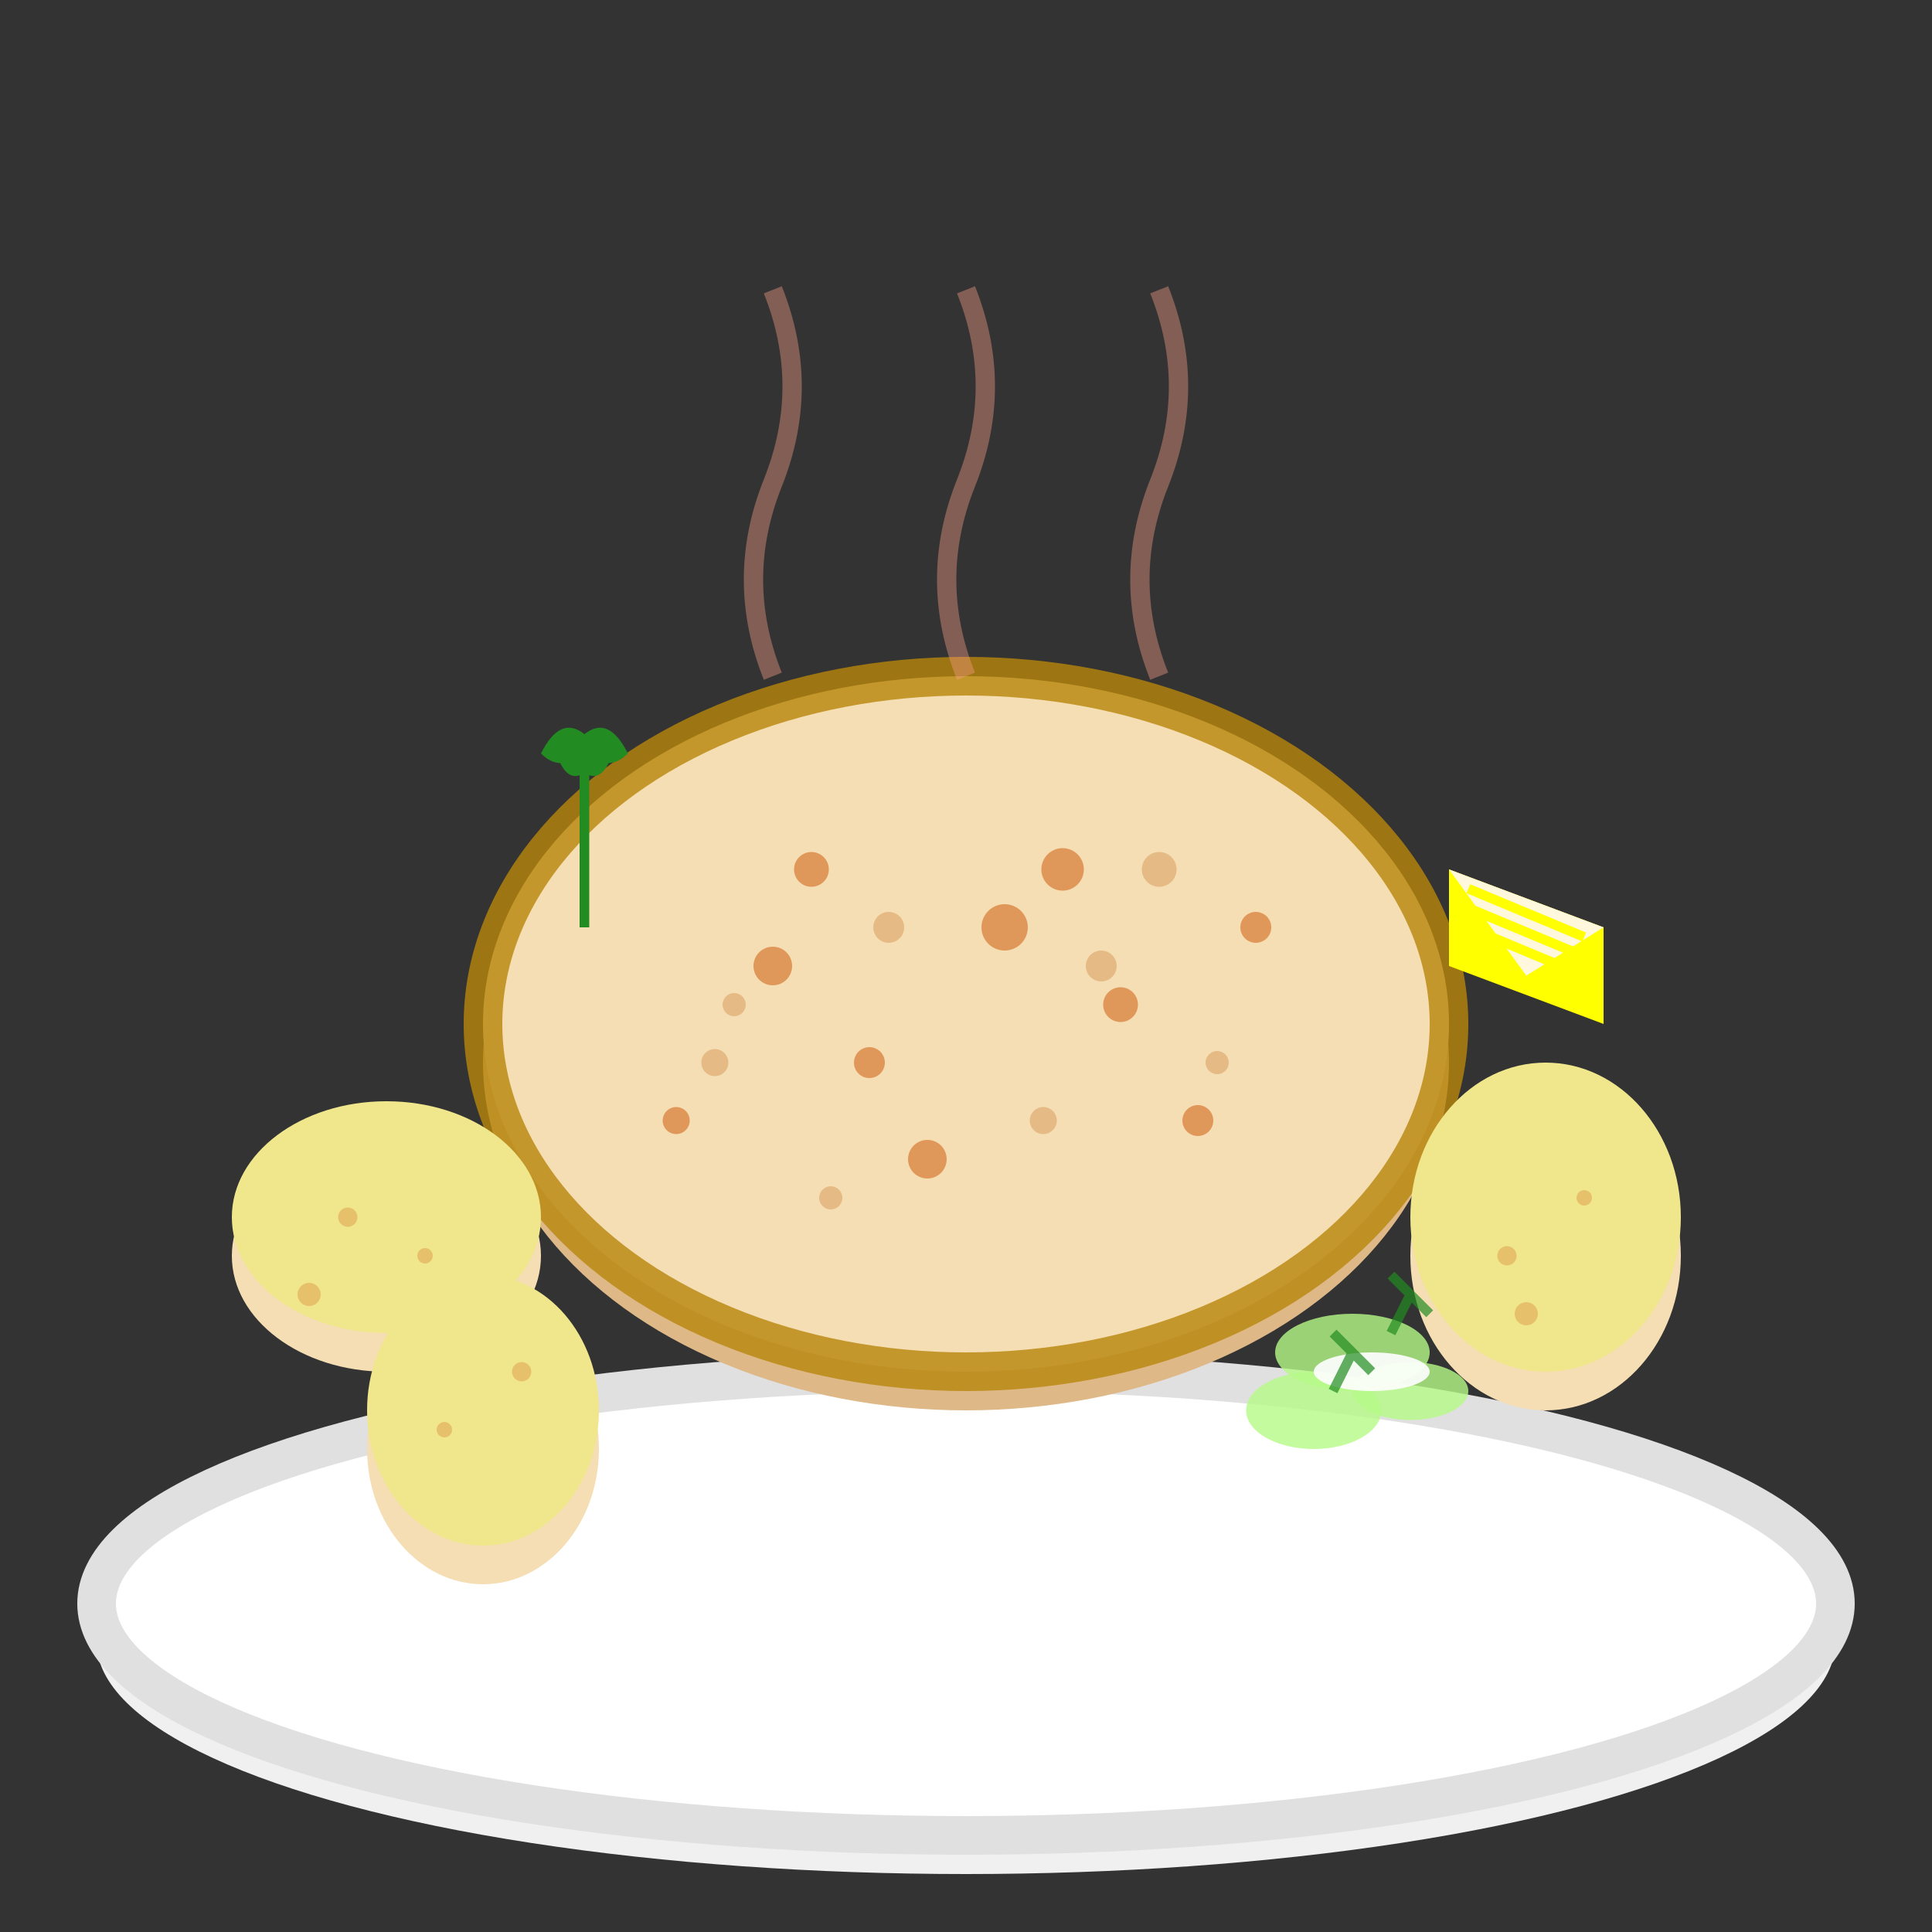 <svg width="100" height="100" viewBox="0 0 100 100" fill="none" xmlns="http://www.w3.org/2000/svg">
  <rect x="0" y="0" width="100" height="100" fill="#333333" stroke="none"/>
  <!-- Plate -->
  <ellipse cx="50" cy="85" rx="45" ry="12" fill="#f0f0f0"/>
  <ellipse cx="50" cy="83" rx="45" ry="12" fill="#fff" stroke="#e0e0e0" stroke-width="2"/>
  
  <!-- Main kotlet (schnitzel) -->
  <ellipse cx="50" cy="55" rx="25" ry="18" fill="#DEB887"/>
  <ellipse cx="50" cy="53" rx="25" ry="18" fill="#F5DEB3"/>
  
  <!-- Breadcrumb texture -->
  <g fill="#D2691E" opacity="0.6">
    <circle cx="40" cy="50" r="1"/>
    <circle cx="45" cy="55" r="0.8"/>
    <circle cx="52" cy="48" r="1.2"/>
    <circle cx="58" cy="52" r="0.9"/>
    <circle cx="35" cy="58" r="0.7"/>
    <circle cx="48" cy="60" r="1"/>
    <circle cx="62" cy="58" r="0.8"/>
    <circle cx="42" cy="45" r="0.9"/>
    <circle cx="55" cy="45" r="1.1"/>
    <circle cx="65" cy="48" r="0.8"/>
  </g>
  
  <!-- More breadcrumb texture -->
  <g fill="#CD853F" opacity="0.4">
    <circle cx="38" cy="52" r="0.6"/>
    <circle cx="46" cy="48" r="0.8"/>
    <circle cx="54" cy="58" r="0.7"/>
    <circle cx="60" cy="45" r="0.9"/>
    <circle cx="43" cy="62" r="0.6"/>
    <circle cx="57" cy="50" r="0.8"/>
    <circle cx="37" cy="55" r="0.7"/>
    <circle cx="63" cy="55" r="0.6"/>
  </g>
  
  <!-- Golden-brown edges -->
  <ellipse cx="50" cy="53" rx="25" ry="18" fill="none" stroke="#B8860B" stroke-width="2" opacity="0.8"/>
  
  <!-- Potatoes -->
  <!-- Potato 1 -->
  <ellipse cx="20" cy="65" rx="8" ry="6" fill="#F5DEB3"/>
  <ellipse cx="20" cy="63" rx="8" ry="6" fill="#F0E68C"/>
  <g fill="#D2691E" opacity="0.3">
    <circle cx="18" cy="63" r="0.5"/>
    <circle cx="22" cy="65" r="0.4"/>
    <circle cx="16" cy="67" r="0.6"/>
  </g>
  
  <!-- Potato 2 -->
  <ellipse cx="80" cy="65" rx="7" ry="8" fill="#F5DEB3"/>
  <ellipse cx="80" cy="63" rx="7" ry="8" fill="#F0E68C"/>
  <g fill="#D2691E" opacity="0.3">
    <circle cx="78" cy="65" r="0.5"/>
    <circle cx="82" cy="62" r="0.4"/>
    <circle cx="79" cy="68" r="0.6"/>
  </g>
  
  <!-- Potato 3 -->
  <ellipse cx="25" cy="75" rx="6" ry="7" fill="#F5DEB3"/>
  <ellipse cx="25" cy="73" rx="6" ry="7" fill="#F0E68C"/>
  <g fill="#D2691E" opacity="0.3">
    <circle cx="23" cy="74" r="0.4"/>
    <circle cx="27" cy="71" r="0.5"/>
  </g>
  
  <!-- Sauerkraut/Mizeria (cucumber salad) -->
  <g transform="translate(70, 70)">
    <!-- Cucumber slices -->
    <ellipse cx="0" cy="0" rx="4" ry="2" fill="#b5fa87" opacity="0.8"/>
    <ellipse cx="3" cy="2" rx="3" ry="1.5" fill="#b5fa87" opacity="0.8"/>
    <ellipse cx="-2" cy="3" rx="3.5" ry="2" fill="#b5fa87" opacity="0.8"/>
    
    <!-- Sour cream -->
    <ellipse cx="1" cy="1" rx="3" ry="1" fill="#fff" opacity="0.9"/>
    
    <!-- Dill -->
    <g stroke="#228B22" stroke-width="0.5" fill="none" opacity="0.7">
      <path d="M2 -1 L3 -3 M3 -3 L4 -2 M3 -3 L2 -4"/>
      <path d="M-1 2 L0 0 M0 0 L1 1 M0 0 L-1 -1"/>
    </g>
  </g>
  
  <!-- Lemon wedge -->
  <g transform="translate(75, 45)">
    <path d="M0 0 L8 3 L8 8 L0 5 Z" fill="#FFFF00"/>
    <path d="M0 0 L8 3 L4 5.5 Z" fill="#FFF8DC"/>
    <g stroke="#FFFF00" stroke-width="0.5" fill="none">
      <path d="M1 1 L7 3.5"/>
      <path d="M1 2 L7 4.5"/>
      <path d="M1 3 L7 5.5"/>
    </g>
  </g>
  
  <!-- Parsley garnish -->
  <g transform="translate(30, 40)">
    <rect x="0" y="0" width="0.5" height="8" fill="#228B22"/>
    <path d="M0.25 -2 Q-1 -3 -2 -1 Q-1 0 0.25 -1 Q1.5 0 2.5 -1 Q1.5 -3 0.25 -2" fill="#228B22"/>
    <path d="M0.25 -1 Q-0.5 -2 -1 -0.5 Q-0.5 0.5 0.25 0 Q1 0.5 1.5 -0.5 Q1 -2 0.25 -1" fill="#228B22"/>
  </g>
  
  <!-- Steam/heat lines -->
  <g stroke="#fa9e87" stroke-width="1" fill="none" opacity="0.4">
    <path d="M40 35 Q38 30 40 25 Q42 20 40 15"/>
    <path d="M50 35 Q48 30 50 25 Q52 20 50 15"/>
    <path d="M60 35 Q58 30 60 25 Q62 20 60 15"/>
  </g>
</svg>
